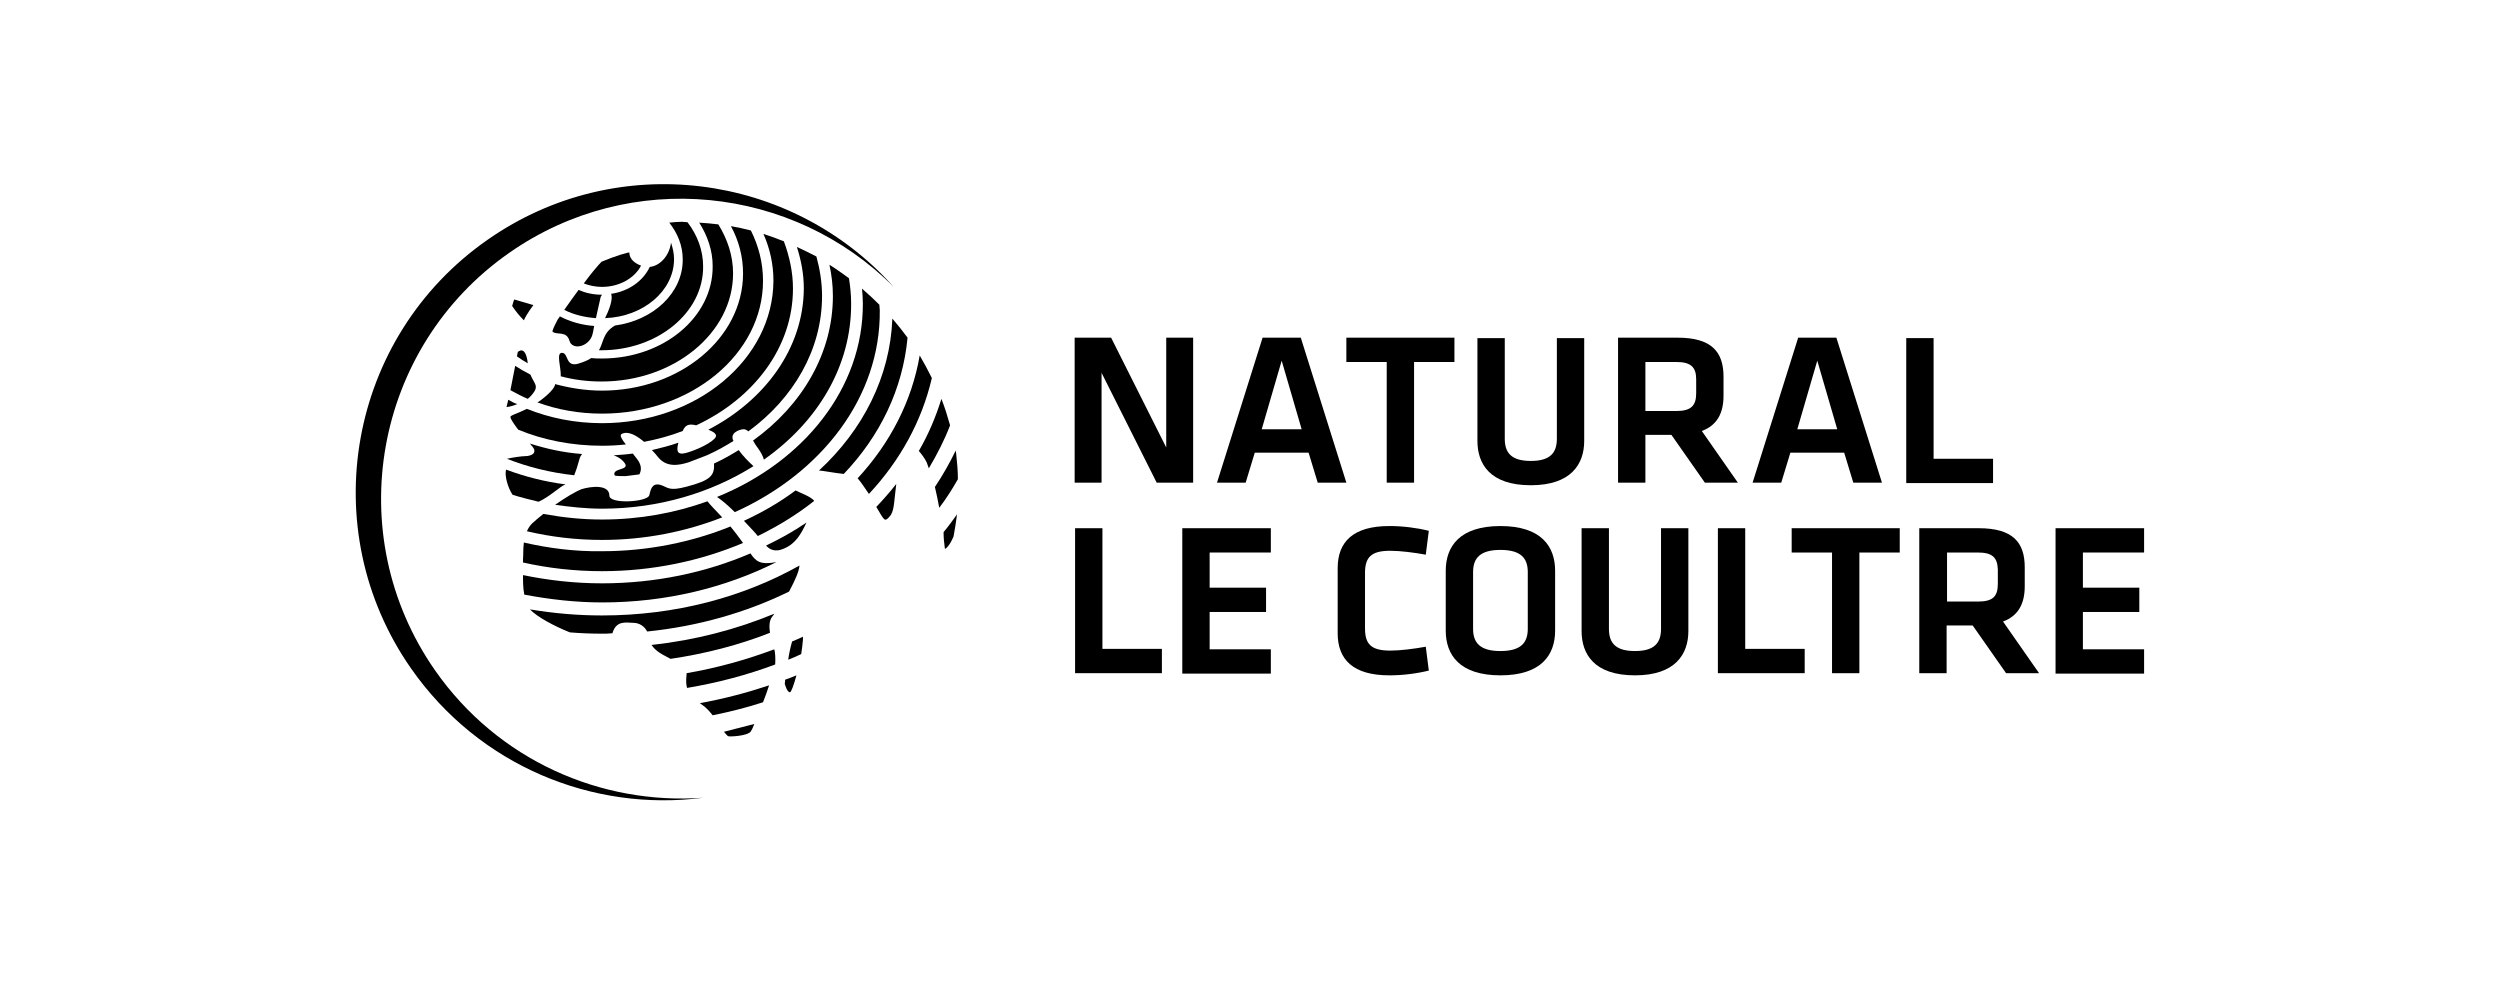 <?xml version="1.0" encoding="UTF-8"?> <svg xmlns="http://www.w3.org/2000/svg" xmlns:xlink="http://www.w3.org/1999/xlink" version="1.1" id="Calque_1" x="0px" y="0px" viewBox="0 0 576 226.8" style="enable-background:new 0 0 576 226.8;" xml:space="preserve"> <style type="text/css"> .st0{fill-rule:evenodd;clip-rule:evenodd;} .st1{fill:none;} </style> <g> <g> <g> <path d="M213.5,106.5c0.2,0.5,0.3,0.9,0.5,1.4c1.9-3.2,3.6-6.5,4.9-9.9c-0.6-2.1-1.2-4.1-2-6.1c-1.3,4.2-3,8.2-5.2,12 C212.4,104.7,213.1,105.7,213.5,106.5z"></path> <path d="M138.7,90c-3.8,0-7.4-0.6-10.8-1.5c0,0.4-0.5,1.6-3.3,3.7c-0.3,0.2-0.5,0.4-0.8,0.5c4.6,1.7,9.6,2.6,14.9,2.6 c20.5,0,37.1-13.7,37.1-30.6c0-4.1-1-8-2.8-11.6c-1.5-0.4-3-0.7-4.6-1c1.8,3.3,2.8,7,2.8,10.9C171.2,77.9,156.6,90,138.7,90z"></path> <path d="M138.7,97.5c-6.2,0-12.1-1.2-17.3-3.3c-2.2,1.1-3.9,1.5-3.8,1.9c0.1,0.6,0.9,1.7,1.8,2.9c5.8,2.4,12.4,3.7,19.3,3.7 c1.9,0,3.7-0.1,5.5-0.3c-0.9-1.1-1.5-2.1-1-2.4c1.5-0.8,3.4,0.3,5.2,1.8c3.1-0.6,6.1-1.4,8.9-2.5c0.5-1.2,1.2-1.8,3.1-1.3 c13.3-6.2,22.3-18,22.3-31.5c0-3.8-0.8-7.4-2.1-10.9c-1.5-0.6-3.1-1.2-4.7-1.7c1.5,3.4,2.3,7,2.3,10.8 C178.1,82.8,160.5,97.5,138.7,97.5z"></path> <path d="M163.2,99c1.2,0.5,2.4,1.1,1.4,2.1c-1.5,1.5-5.1,2.9-6.7,3.3c-2.1,0.5-2-0.8-1.6-2.4c-2,0.7-4,1.2-6.1,1.7 c0.5,0.5,1,1.1,1.4,1.6c2,2.5,4.9,1.9,7.1,1.2c1.3-0.5,2.6-1,3.9-1.5c0.3-0.1,0.5-0.2,0.7-0.3c2-0.9,3.9-2,5.7-3.1 c-0.1-0.2-0.2-0.4-0.2-0.5c-0.4-1.7,2.2-2.3,2.7-2.2c0.4,0.1,0.6,0.2,0.9,0.5c10.4-7.6,17-18.8,17-31.2c0-3.1-0.5-6.2-1.3-9.1 c-1.5-0.8-3-1.5-4.5-2.2c1,3.1,1.6,6.3,1.6,9.6C185.1,80.2,176.3,92.2,163.2,99z"></path> <path d="M144,106.8c1,1.6-3,1-2.4,2.7c0.1,0.2,1.4,0.2,2.5,0.2c1.1-0.1,2.2-0.3,3.2-0.4c0.4-0.7,0.5-1.6,0.1-2.5 c-0.2-0.6-0.9-1.4-1.6-2.3c-1.4,0.2-2.9,0.3-4.4,0.4C142.5,105.3,143.4,105.9,144,106.8z"></path> <path d="M216.4,117c1.6-2.1,3-4.3,4.3-6.6c0-2-0.2-4-0.4-5.9c0-0.2-0.1-0.5-0.1-0.7c-1.4,2.9-3,5.7-4.8,8.4 C215.8,113.8,216.1,115.4,216.4,117z"></path> <path d="M132.3,109.5c0.4-1,0.8-2.2,1.2-3.7c0.1-0.4,0.3-0.8,0.6-1.2c-4.2-0.3-8.2-1.2-12-2.4c0.1,0.2,0.3,0.3,0.3,0.4 c1.6,1.6,0.3,2.5-1.5,2.5c-0.7,0-2.8,0.3-4.1,0.6C121.6,107.6,126.8,108.9,132.3,109.5z"></path> <path d="M178.4,149.6c-6.4,2.4-13.2,4.3-20.2,5.5c0,0.8-0.3,1.9,0.1,3.4c7.1-1.2,13.9-3,20.3-5.4 C178.7,151.7,178.6,150.3,178.4,149.6C178.4,149.7,178.4,149.7,178.4,149.6z"></path> <path d="M138.4,68.4c0.1-0.2,0.2-0.3,0.3-0.5c0,0,0,0-0.1,0c-1.9,0-3.7-0.4-5.3-1.1c-1.2,1.6-2.3,3.2-3.3,4.6 c2.2,1.1,4.6,1.7,7.3,1.9C137.7,71.4,138.2,69.4,138.4,68.4z"></path> <path d="M184.2,130.3c-13,7.3-28.6,11.5-45.5,11.5c-5.7,0-11.2-0.5-16.6-1.4c1.7,1.8,5.7,3.9,9.2,5.3c2.4,0.2,4.9,0.3,7.4,0.3 c0.8,0,1.6,0,2.4-0.1c0.9-3.1,3.3-2.4,4.8-2.4c1.4,0,2.6,0.8,3.2,2c11.8-1.2,22.9-4.4,32.7-9.2 C183.3,133.5,184.1,131.6,184.2,130.3z"></path> <path d="M177.9,142.1c0.2-0.2,0.3-0.4,0.5-0.7c-8.7,3.6-18.2,6.1-28.3,7.2c0.3,0.4,0.6,0.8,1.2,1.3c0.7,0.6,2,1.3,3.2,1.9 c8.1-1.2,15.8-3.2,22.9-6C177.2,144.4,177.2,143,177.9,142.1z"></path> <path d="M141.7,75c-2.8,1.6-2.6,3.8-3.7,5.7c0.2,0,0.4,0,0.6,0c12.9,0,23.5-8.7,23.4-19.3c0-3.7-1.3-7.2-3.6-10.2 c-0.4,0-0.9-0.1-1.3-0.1c-1,0-2,0.1-2.9,0.2c1.9,2.4,3.1,5.3,3.1,8.4C157.4,67.4,150.6,73.8,141.7,75z"></path> <path d="M120.7,125c-0.2,1.5-0.1,2.9-0.2,3.9c0,0.2,0,0.4,0,0.7c5.8,1.3,11.9,2,18.2,2c11.7,0,22.8-2.4,32.5-6.5 c-1-1.4-2-2.7-2.9-3.8c-8.9,3.6-19,5.7-29.6,5.7C132.4,127.1,126.4,126.3,120.7,125z"></path> <path d="M194.4,109.2c8.4-8.8,13.6-19.6,14.7-31.4c-1.1-1.5-2.3-3-3.5-4.4c-0.5,13.4-6.8,25.7-16.9,35 C189.9,108.5,191.8,108.9,194.4,109.2z"></path> <path d="M171.4,120c1.3,1.4,2.5,2.6,3.2,3.5c4.7-2.3,9.1-5,13-8.1c-0.8-1-2.9-1.7-4.3-2.4C179.7,115.7,175.7,118,171.4,120z"></path> <path d="M178.9,129.5c-3.7,0.7-4.7-0.1-6-2c-10.2,4.4-21.9,6.9-34.2,6.9c-6.3,0-12.4-0.7-18.2-1.9c0,1.5,0,3,0.3,4.5 c5.8,1.1,11.8,1.8,18,1.8C153.4,138.8,167.2,135.4,178.9,129.5z"></path> <path d="M200.2,113.8c7.2-7.7,12.2-16.8,14.5-26.7c-0.9-1.8-1.8-3.5-2.8-5.2c-1.8,10.5-6.8,20.2-14.3,28.3 C198.4,111.1,199.3,112.5,200.2,113.8z"></path> <path d="M130.1,111.7c0.1,0,0.1-0.1,0.2-0.1c-4.8-0.6-9.4-1.8-13.7-3.4c-0.4,1.3,0.4,4.2,1.5,5.8c1.9,0.6,3.9,1.1,6,1.6 C126.7,114.4,129.3,111.9,130.1,111.7z"></path> <path d="M127.9,116.3c3.5,0.5,7.1,0.9,10.8,0.9c13.1,0,25.2-3.7,34.9-9.8c-1.1-1-2.4-2.3-3.4-3.7c-1.8,1.1-3.7,2.2-5.7,3.1 c0.2,2.8-0.9,3.9-6.2,5.3c-4.4,1.2-4.4,0.1-6.2-0.4c-2-0.5-2.2,1.3-2.5,2.4c-0.4,1.6-9.2,2.1-9.2,0.1c0-2.6-4.1-2.2-6.4-1.5 C132.5,113.3,130.2,114.7,127.9,116.3z"></path> <path d="M173.5,101.5c0.3,0.5,0.6,1.1,1.1,1.7c0.7,1,1.2,1.9,1.4,2.7c12.4-8.7,20.2-21.6,20.1-36c0-2-0.2-3.9-0.5-5.8 c-1.5-1.1-2.9-2.1-4.5-3.1c0.5,2.3,0.8,4.7,0.8,7.2C191.9,81.4,184.8,93.4,173.5,101.5z"></path> <path d="M138.7,119.7c-4.7,0-9.2-0.5-13.5-1.3c-1.1,0.9-2.1,1.7-2.6,2.2s-0.9,1.1-1.2,1.8c5.5,1.3,11.3,2,17.3,2 c9.9,0,19.3-1.9,27.7-5.2c-1.6-1.7-2.8-2.9-3.4-3.7C155.5,118.2,147.3,119.7,138.7,119.7z"></path> <path d="M165.2,114.5c1.2,0.8,2.7,2.1,4.1,3.5c20-9,33.6-26.5,33.4-46.5c0-0.5-0.1-0.9-0.1-1.3c-1.3-1.3-2.6-2.5-4-3.7 c0.1,1.1,0.2,2.2,0.2,3.4C198.9,89.4,185.2,106.4,165.2,114.5z"></path> <path d="M138.7,82.6c-0.8,0-1.7,0-2.5-0.1c-0.7,0.5-1.7,0.9-3,1.3c-2.9,0.8-2.2-2.3-3.6-2.5c-1.6-0.2-0.3,3.3-0.4,5.4 c3,0.8,6.1,1.2,9.4,1.2c16.7,0,30.3-11.2,30.3-24.9c0-4.1-1.3-7.9-3.4-11.3c-1.5-0.2-2.9-0.3-4.4-0.4c1.9,3,3.1,6.4,3.1,10 C164.3,73.1,152.8,82.6,138.7,82.6z"></path> <path d="M161.5,162.2c1.1,0.7,1.9,1.6,2.7,2.6c4-0.8,7.9-1.8,11.6-3c0.5-1.3,1-2.6,1.4-3.9c-5.1,1.7-10.4,3.1-15.9,4.1 C161.4,162.1,161.4,162.2,161.5,162.2z"></path> <path d="M204.8,119.2c1.3-1.3,1.1-3.1,1.7-7.7c-1.4,1.8-3,3.6-4.6,5.3C203.8,120,203.8,120.2,204.8,119.2z"></path> <path d="M180.6,126.4c2.7-1.1,4-3.4,5.2-6c-2.9,2-6,3.7-9.3,5.3C177.3,126.6,178.6,127.3,180.6,126.4z"></path> <path d="M131.2,78.5c0.6,2.2,4.2,1.5,5.2-1.1c0.1-0.2,0.3-1.1,0.5-2.3c-2.9-0.2-5.6-1-7.9-2.2c-0.4,0.5-0.7,1-0.8,1.3 c-0.5,0.9-1,2.1-0.9,2.2C128.2,77.3,130.5,76.1,131.2,78.5z"></path> <path d="M147.7,61.2c-1.4-0.5-2.7-1.5-2.7-3c0-0.2-3.6,0.9-6.4,2.1c-0.8,0.8-2.4,2.7-4.1,5c1.3,0.5,2.7,0.8,4.2,0.8 C142.7,66.1,146.2,64.1,147.7,61.2z"></path> <path d="M139.4,73.3c8.8-0.3,15.9-6.3,15.9-13.6c0-1.3-0.3-2.6-0.7-3.8c-0.4,3.2-2.7,5.4-4.9,5.6c-1.5,3.2-4.8,5.6-8.9,6.2 C141.1,68.4,141,70.1,139.4,73.3z"></path> <path d="M217.7,126.4c0,0.2,1-0.4,2-2.8c0.3-1.7,0.6-3.4,0.8-5.1c-1,1.4-2,2.8-3.1,4.1C217.4,123.8,217.5,125,217.7,126.4z"></path> <path d="M167.7,169.6c0.2,0.2,4.6,0,5.3-1.1c0.2-0.3,0.5-0.9,0.8-1.7c-2.3,0.6-4.6,1.2-7,1.8C167.1,169,167.4,169.3,167.7,169.6z "></path> <path d="M117.1,92.1l-0.4,1.7c0,0,1.1-0.1,2.5-0.7C118.5,92.9,117.8,92.5,117.1,92.1z"></path> <path d="M122.6,90.9c1.7-2,0.5-2.4-0.4-4.6c-1.2-0.6-2.4-1.3-3.5-2l-1.1,5.6c1.3,0.7,2.6,1.4,4,2 C121.9,91.6,122.3,91.3,122.6,90.9z"></path> <path d="M119.3,81.1l-0.2,1c0.8,0.6,1.6,1.1,2.5,1.6C121.1,79.3,119.3,81.1,119.3,81.1z"></path> <path d="M122.9,70.3l-4.4-1.3c-0.1,0.1-0.3,0.8-0.5,1.5c0.8,1.2,1.7,2.3,2.7,3.3C121.4,72.2,122.9,70.3,122.9,70.3z"></path> <path d="M180.8,157.5c0,0,0.5,2,1.2,2c0.3,0,0.9-1.7,1.5-3.9c-0.9,0.4-1.8,0.7-2.6,1C180.9,157.2,180.8,157.5,180.8,157.5z"></path> <path d="M181.6,152c1-0.4,2-0.8,3-1.3c0.2-1.2,0.3-2.3,0.4-3.3c0-0.3,0-0.4,0-0.7c-0.8,0.4-1.6,0.7-2.5,1.1 C182.1,149.2,181.8,150.6,181.6,152z"></path> </g> <path class="st0" d="M100.2,154.4C78.4,123.1,86.1,80,117.4,58.2c28-19.5,65.3-15.4,88.5,7.9c-23.6-26.4-63.7-31.7-93.5-10.9 C80.2,77.6,72.3,121.9,94.7,154c15.7,22.5,42,33.1,67.3,29.8C138.5,185.5,114.7,175.2,100.2,154.4z"></path> </g> <g> <path d="M253.8,85.9v25.3h-6.2V77.8h8.4l12.7,25.3V77.8h6.2v33.4h-8.4L253.8,85.9z"></path> <path d="M301.5,104.3h-12.4l-2.1,6.9h-6.6l10.5-33.4h8.8l10.5,33.4h-6.6L301.5,104.3z M290.7,98.9h9.2l-4.6-15.8L290.7,98.9z"></path> <path d="M319.5,83.4h-9.3v-5.6h24.9v5.6h-9.3v27.8h-6.3L319.5,83.4L319.5,83.4z"></path> <path d="M365,77.9v23.7c0,5.3-3,10.2-12.3,10.2c-9.4,0-12.3-4.9-12.3-10.2V77.9h6.3v23.2c0,3.3,1.6,5.1,6,5.1c4.5,0,6-1.9,6-5.1 V77.9H365z"></path> <path d="M392.8,111.2l-7.7-11h-6v11h-6.3V77.8h13.7c7.8,0,10.6,3.2,10.6,9v4.4c0,4-1.5,6.8-5,8.1l8.3,11.9L392.8,111.2 L392.8,111.2z M386.2,83.4h-7.1v11.3h7.1c3.5,0,4.6-1.3,4.6-4.1v-3.2C390.8,84.6,389.6,83.4,386.2,83.4z"></path> <path d="M424.9,104.3h-12.4l-2.1,6.9h-6.6l10.5-33.4h8.8l10.5,33.4H427L424.9,104.3z M414.1,98.9h9.2l-4.6-15.8L414.1,98.9z"></path> <path d="M445.5,105.7h13.7v5.6h-20V77.9h6.3V105.7z"></path> <path d="M254,149.5h13.7v5.6h-20v-33.4h6.3L254,149.5L254,149.5z"></path> <path d="M272.4,121.7h20.4v5.6h-14.1v8.1h13v5.6h-13v8.6h14.1v5.6h-20.4V121.7z"></path> <path d="M308.2,130.9c0-6.1,3.6-9.7,11.9-9.7c3.1,0,6.3,0.4,9.1,1.1l-0.7,5.5c-2.7-0.5-5.9-0.9-8.2-0.9c-4.4,0-5.8,1.5-5.8,5.1 v12.8c0,3.6,1.4,5.1,5.8,5.1c2.3,0,5.5-0.4,8.2-0.9l0.7,5.5c-2.8,0.7-6,1.1-9.1,1.1c-8.3,0-11.9-3.6-11.9-9.7V130.9z"></path> <path d="M358.3,145.3c0,5.6-3.2,10.3-12.6,10.3s-12.6-4.7-12.6-10.3v-13.8c0-5.6,3.2-10.3,12.6-10.3s12.6,4.7,12.6,10.3V145.3z M339.4,144.9c0,3.2,1.6,5.1,6.3,5.1c4.7,0,6.3-1.9,6.3-5.1v-13.1c0-3.2-1.6-5.1-6.3-5.1c-4.7,0-6.3,1.9-6.3,5.1V144.9z"></path> <path d="M389,121.7v23.7c0,5.3-3,10.2-12.3,10.2c-9.4,0-12.3-4.9-12.3-10.2v-23.7h6.3v23.2c0,3.3,1.6,5.1,6,5.1c4.5,0,6-1.9,6-5.1 v-23.2H389z"></path> <path d="M402.1,149.5h13.7v5.6h-20v-33.4h6.3V149.5z"></path> <path d="M422.1,127.3h-9.3v-5.6h24.9v5.6h-9.3v27.8h-6.3L422.1,127.3L422.1,127.3z"></path> <path d="M462.2,155.1l-7.7-11h-6v11h-6.3v-33.4h13.7c7.8,0,10.6,3.2,10.6,9v4.4c0,4-1.5,6.8-5,8.1l8.3,11.9L462.2,155.1 L462.2,155.1z M455.7,127.3h-7.1v11.3h7.1c3.5,0,4.6-1.2,4.6-4.1v-3.3C460.2,128.4,459,127.3,455.7,127.3z"></path> <path d="M473.6,121.7H494v5.6h-14.1v8.1h13v5.6h-13v8.6H494v5.6h-20.4V121.7z"></path> </g> </g> <rect y="-56.6" class="st1" width="576" height="340"></rect> </svg> 